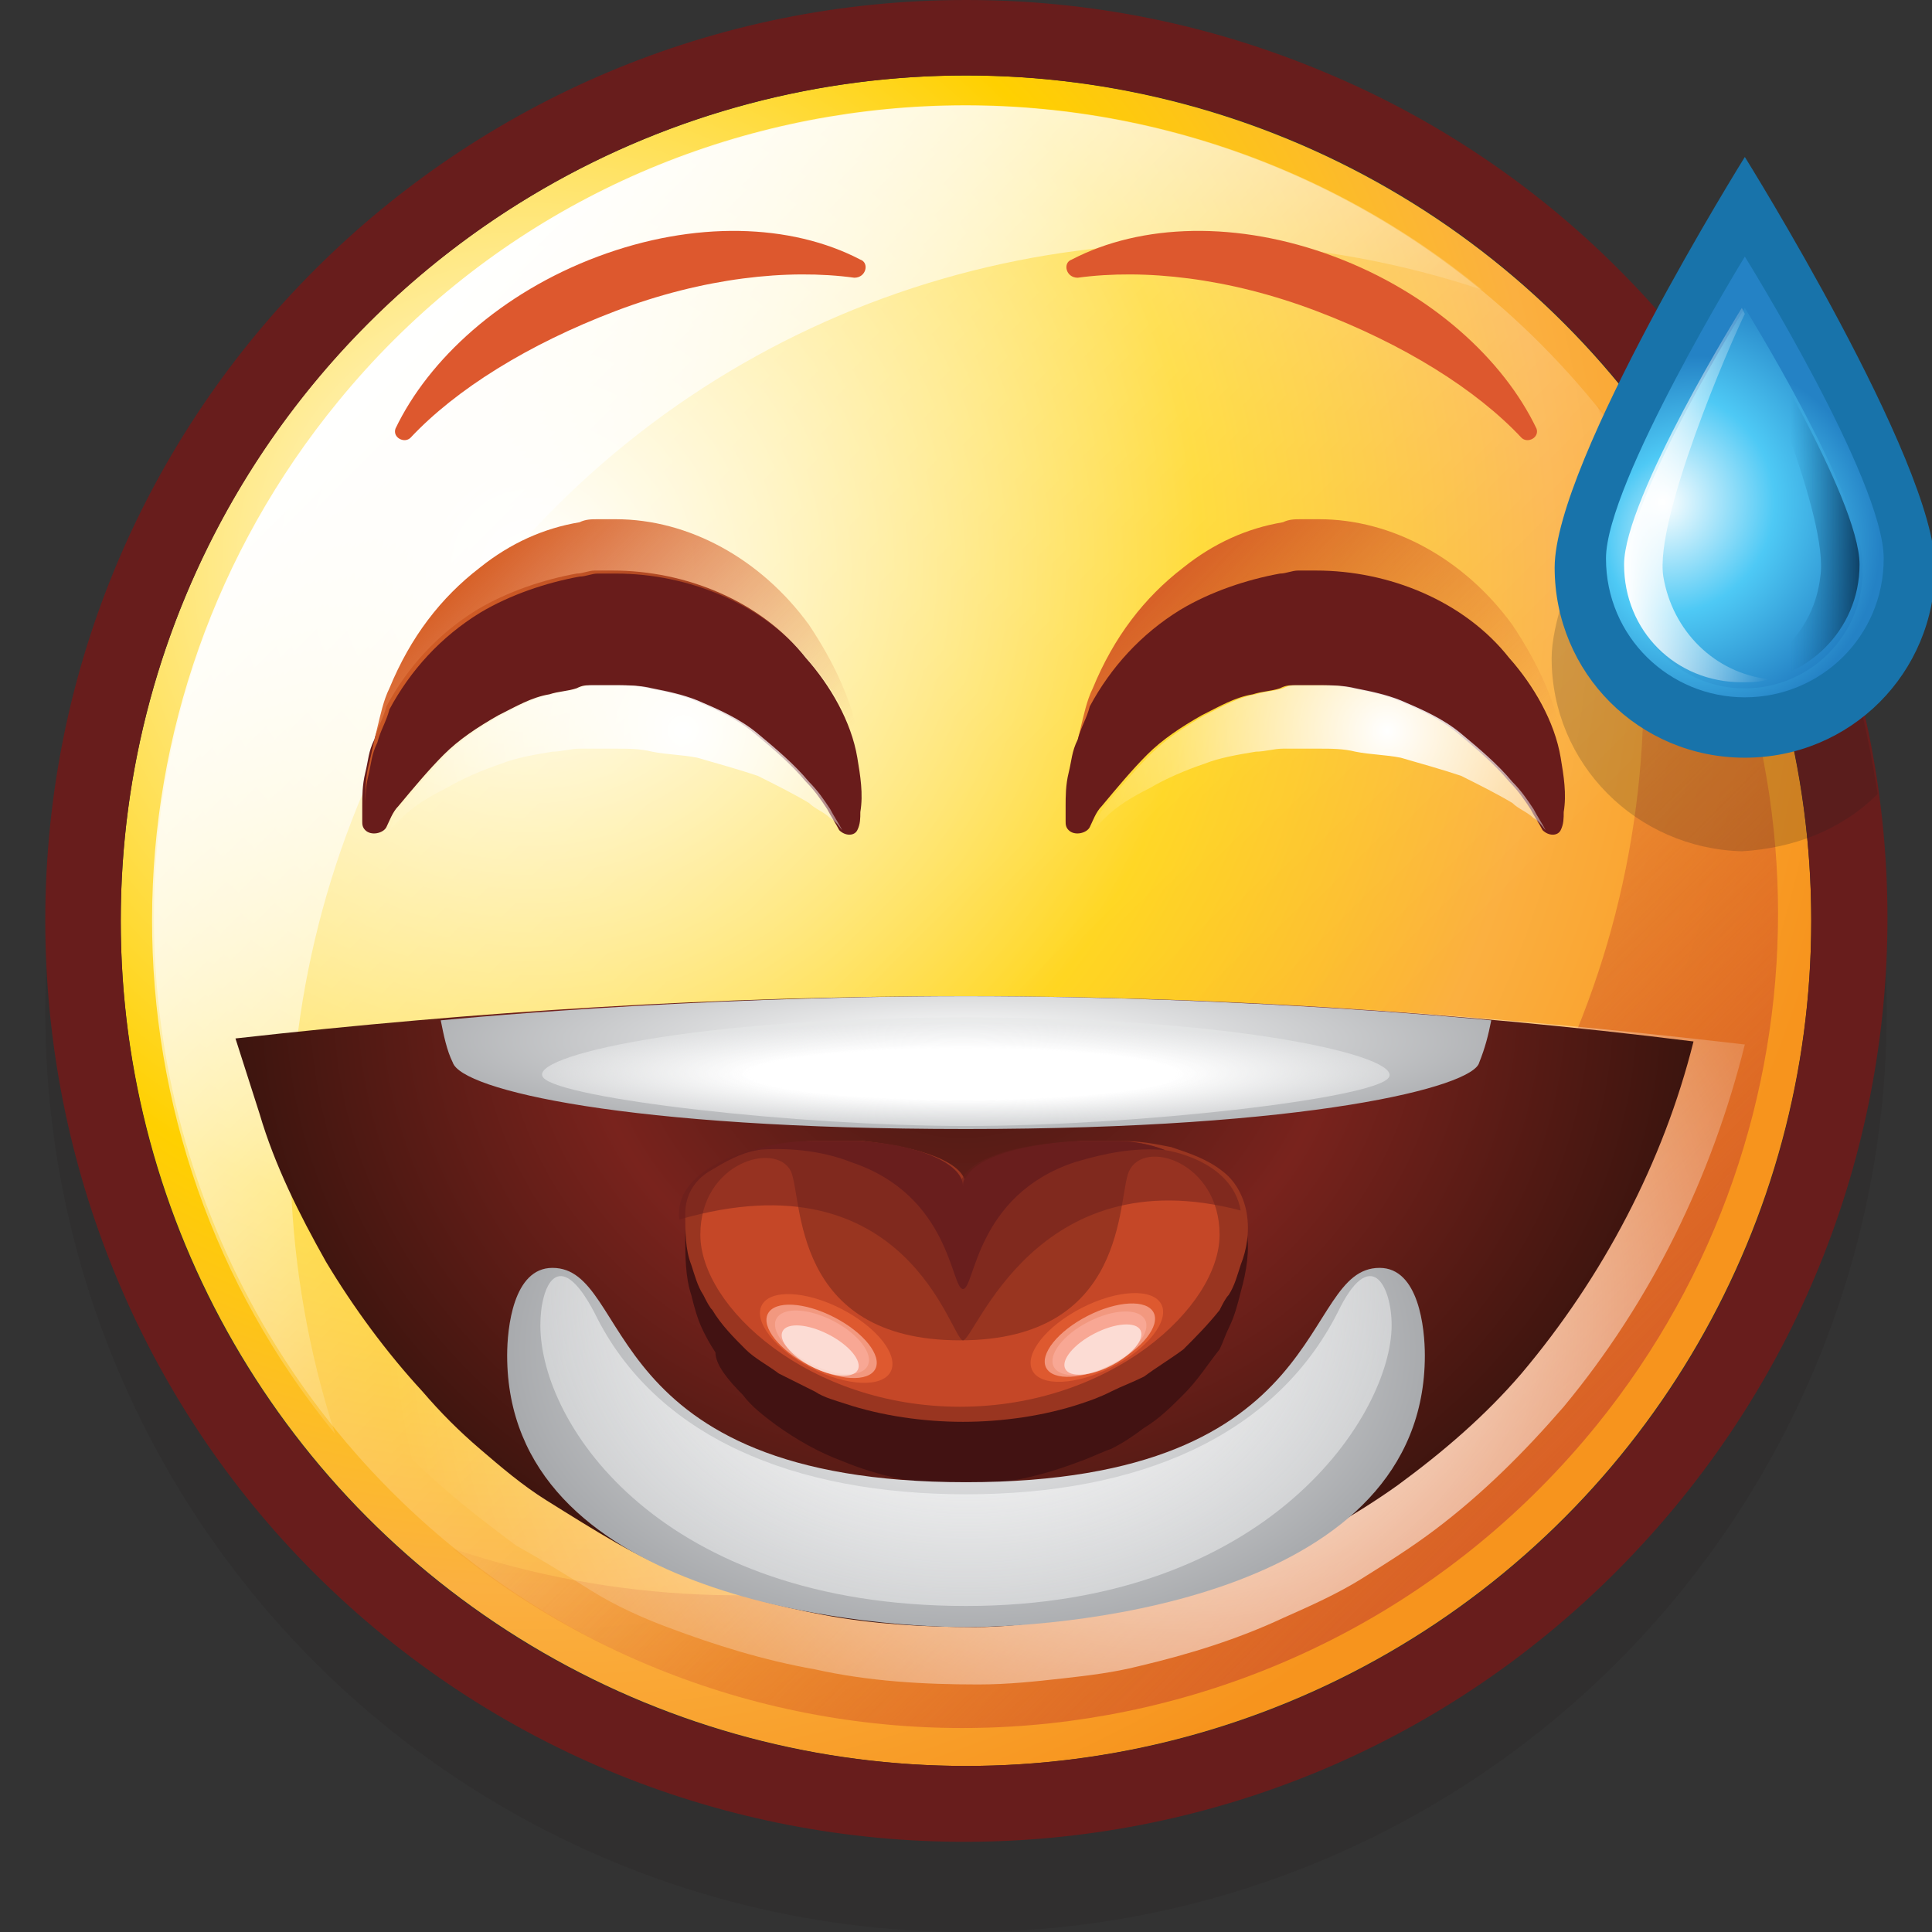 <?xml version="1.0" encoding="utf-8"?>
<!-- Generator: Adobe Illustrator 23.0.3, SVG Export Plug-In . SVG Version: 6.00 Build 0)  -->
<svg version="1.1" id="Layer_1" xmlns="http://www.w3.org/2000/svg" xmlns:xlink="http://www.w3.org/1999/xlink" x="0px" y="0px"
	 viewBox="0 0 64 64" style="enable-background:new 0 0 64 64;" xml:space="preserve">
<rect x="0" y="0" width="64" height="64" fill="#333333" stroke="none"/>
<style type="text/css">
	.st0{opacity:0.2;fill:#231F20;enable-background:new    ;}
	.st1{fill:url(#SVGID_1_);}
	.st2{fill:url(#SVGID_2_);}
	.st3{fill:url(#SVGID_3_);}
	.st4{fill:#681D1C;}
	.st5{fill:url(#SVGID_4_);}
	.st6{fill:url(#SVGID_5_);}
	.st7{fill:url(#SVGID_6_);}
	.st8{fill:#421212;}
	.st9{fill:#993520;}
	.st10{fill:#C54727;}
	.st11{fill:#DE592F;}
	.st12{fill:#F2987F;}
	.st13{fill:#F8A794;}
	.st14{opacity:0.6;fill:#FFFFFF;enable-background:new    ;}
	.st15{opacity:0.5;fill:#691E1D;enable-background:new    ;}
	.st16{fill:#691E1D;}
	.st17{fill-rule:evenodd;clip-rule:evenodd;fill:url(#SVGID_7_);}
	.st18{fill:url(#SVGID_8_);}
	.st19{fill:url(#SVGID_9_);}
	.st20{fill:url(#SVGID_10_);}
	.st21{fill:none;}
	.st22{fill:#1873AA;}
	.st23{fill:url(#SVGID_11_);}
	.st24{fill:url(#SVGID_12_);}
	.st25{fill:url(#SVGID_13_);}
	.st26{fill:url(#SVGID_14_);}
	.st27{fill:#691C1B;}
	.st28{fill:url(#SVGID_15_);}
	.st29{fill:url(#SVGID_16_);}
	.st30{fill:url(#SVGID_17_);}
	.st31{fill:url(#SVGID_18_);}
	.st32{fill:#DD582E;}
</style>
<title>SweatGrin</title>
<g>
	<g>
		<circle class="st0" cx="32" cy="33.5" r="30.5"/>
		<radialGradient id="SVGID_1_" cx="17.54" cy="18.8" r="44.53" gradientUnits="userSpaceOnUse">
			<stop  offset="0" style="stop-color:#FFFFFF"/>
			<stop  offset="0.5" style="stop-color:#FFD000"/>
			<stop  offset="0.76" style="stop-color:#FBB040"/>
			<stop  offset="1" style="stop-color:#F7941D"/>
		</radialGradient>
		<circle class="st1" cx="32" cy="30.5" r="28"/>
		
			<linearGradient id="SVGID_2_" gradientUnits="userSpaceOnUse" x1="42.22" y1="192.03" x2="81.42" y2="192.03" gradientTransform="matrix(0.707 0.707 -0.707 0.707 118.91 -154.26)">
			<stop  offset="0" style="stop-color:#FFFFFF;stop-opacity:0.6"/>
			<stop  offset="1" style="stop-color:#FFFFFF;stop-opacity:0"/>
		</linearGradient>
		<circle class="st2" cx="32" cy="30.4" r="26.9"/>
		<linearGradient id="SVGID_3_" gradientUnits="userSpaceOnUse" x1="12.79" y1="11.24" x2="32.36" y2="30.81">
			<stop  offset="0" style="stop-color:#FFFFFF"/>
			<stop  offset="1" style="stop-color:#FFFFFF;stop-opacity:0"/>
		</linearGradient>
		<path class="st3" d="M18.4,16.8c8-8,19.9-10.8,30.7-7.2c-11.5-9.4-28.5-7.8-37.9,3.7C3,23.3,3,37.6,11.1,47.5
			C7.6,36.7,10.4,24.8,18.4,16.8z"/>
		<path class="st4" d="M32,2.5c15.5,0,28,12.5,28,28s-12.5,28-28,28S4,46,4,30.5C4,15.1,16.5,2.5,32,2.5 M32,0
			C15.2,0,1.5,13.6,1.5,30.5c0,8.1,3.2,15.9,8.9,21.6C22.3,64,41.7,64,53.6,52s11.9-31.2,0-43.1c-2.8-2.8-6.1-5-9.7-6.5
			C40.1,0.8,36.1,0,32,0z"/>
		<linearGradient id="SVGID_4_" gradientUnits="userSpaceOnUse" x1="32.905" y1="31.305" x2="51.505" y2="49.905">
			<stop  offset="0" style="stop-color:#D86027;stop-opacity:0"/>
			<stop  offset="1" style="stop-color:#D86027"/>
		</linearGradient>
		<path class="st5" d="M45.6,44.1c-8,8-19.9,10.8-30.6,7.2c11.6,9.3,28.5,7.5,37.9-4.1c8-9.9,8-24,0-33.8
			C56.5,24.2,53.7,36,45.6,44.1z"/>
		
			<radialGradient id="SVGID_5_" cx="92.67" cy="45.58" r="24.39" gradientTransform="matrix(1.07 0 0 0.95 -60.25 0.17)" gradientUnits="userSpaceOnUse">
			<stop  offset="0" style="stop-color:#FFFFFF"/>
			<stop  offset="1" style="stop-color:#FFFFFF;stop-opacity:0"/>
		</radialGradient>
		<path class="st6" d="M6.3,34.6c8.5-1,17.1-1.5,25.7-1.6c8.6,0,17.2,0.6,25.8,1.6c-1.1,4.4-3.1,8.5-6,12c-1.3,1.5-2.7,2.9-4.3,4.1
			c-0.8,0.6-1.6,1.1-2.4,1.6c-0.8,0.5-1.7,0.9-2.6,1.3c-1.5,0.7-3.1,1.2-4.8,1.6c-0.8,0.2-1.6,0.3-2.5,0.4c-0.9,0.1-1.8,0.2-2.8,0.2
			c-1.8,0-3.6-0.1-5.4-0.5c-1.7-0.3-3.3-0.8-4.9-1.4c-0.8-0.3-1.7-0.7-2.5-1.2s-1.6-1-2.5-1.5c-0.8-0.6-1.6-1.2-2.4-1.9
			c-0.7-0.6-1.4-1.3-2.1-2c-1.3-1.4-2.5-3-3.5-4.7s-1.8-3.5-2.3-5.4C6.9,36.9,6.3,34.9,6.3,34.6z"/>
		
			<radialGradient id="SVGID_6_" cx="31.89" cy="32.93" r="24.39" gradientTransform="matrix(1 0 0 0.87 -3.000000e-02 4.47)" gradientUnits="userSpaceOnUse">
			<stop  offset="0" style="stop-color:#3F1610"/>
			<stop  offset="0.51" style="stop-color:#79231D"/>
			<stop  offset="1" style="stop-color:#3B140E"/>
		</radialGradient>
		<path class="st7" d="M7.8,34.4c8-0.9,16-1.4,24.1-1.4s16.2,0.5,24.2,1.5c-1,4-3,7.8-5.7,11c-1.2,1.4-2.6,2.6-4.1,3.7
			c-0.7,0.5-1.5,1-2.2,1.4c-0.8,0.4-1.6,0.9-2.4,1.2c-1.4,0.6-3,1.1-4.5,1.5c-0.8,0.2-1.5,0.3-2.3,0.4c-0.9,0.1-1.7,0.2-2.6,0.2
			c-1.7,0-3.4-0.1-5-0.4c-1.6-0.3-3.1-0.7-4.6-1.3c-0.8-0.3-1.6-0.7-2.3-1.1s-1.5-0.9-2.3-1.4s-1.5-1.1-2.2-1.7
			c-0.7-0.6-1.3-1.2-1.9-1.9c-1.2-1.3-2.3-2.8-3.2-4.3c-0.9-1.6-1.7-3.2-2.2-4.9L7.8,34.4z"/>
		<path class="st8" d="M24.6,46.2c0.3,0.4,0.7,0.7,1.1,1c0.7,0.5,1.4,0.9,2.2,1.2c1.2,0.5,2.6,0.8,3.9,0.8c1.4,0,2.7-0.3,4-0.8
			c0.3-0.1,0.7-0.3,1-0.4c0.4-0.2,0.7-0.4,1.1-0.7c0.5-0.3,0.9-0.7,1.3-1.1c0.5-0.5,0.8-1,1.2-1.5c0.1-0.2,0.2-0.5,0.3-0.7
			c0.2-0.4,0.3-0.8,0.4-1.2c0.2-0.7,0.3-1.4,0.2-2s-0.4-1.2-0.8-1.7c-0.5-0.4-1.1-0.7-1.7-0.9c-0.5-0.2-1.1-0.3-1.6-0.3
			s-0.9,0-1.4,0c-1.8,0.1-3.3,0.6-3.7,1.4c0,0.1-0.1,0.2-0.1,0.4c0-1-1.6-1.6-3.4-1.8c-0.5,0-1.1,0-1.6,0c-0.6,0-1.3,0.2-1.9,0.4
			s-1.1,0.5-1.6,0.9s-0.8,1-0.8,1.7s0,1.4,0.2,2c0.1,0.4,0.2,0.8,0.4,1.2c0.1,0.2,0.2,0.4,0.4,0.7C23.7,45.2,24.1,45.7,24.6,46.2z"
			/>
		<path class="st9" d="M24.7,44.7c0.3,0.3,0.7,0.5,1.1,0.8c0.4,0.2,0.8,0.4,1.2,0.6c0.3,0.2,0.7,0.3,1,0.4c1.2,0.4,2.6,0.6,3.9,0.6
			s2.7-0.2,3.9-0.6c0.3-0.1,0.6-0.2,1-0.4s0.7-0.3,1.1-0.5c0.4-0.3,0.9-0.6,1.3-0.9c0.4-0.4,0.8-0.8,1.2-1.3
			c0.1-0.2,0.2-0.4,0.3-0.5c0.2-0.3,0.3-0.7,0.4-1c0.2-0.5,0.3-1.1,0.2-1.7c-0.1-0.6-0.4-1.1-0.8-1.4c-0.5-0.4-1.1-0.6-1.7-0.8
			c-0.5-0.1-1-0.2-1.6-0.2c-0.5,0-0.9,0-1.4,0c-1.7,0.1-3.3,0.5-3.7,1.2c0,0.1-0.1,0.2-0.1,0.3c0-0.8-1.5-1.3-3.4-1.5
			c-0.5,0-1.1,0-1.6,0c-0.6,0-1.3,0.1-1.9,0.3c-0.6,0.1-1.1,0.4-1.6,0.7s-0.8,0.8-0.8,1.4c0,0.6,0,1.2,0.2,1.7
			c0.1,0.3,0.2,0.7,0.4,1c0.1,0.2,0.2,0.4,0.3,0.5C23.9,43.9,24.3,44.3,24.7,44.7z"/>
		<path class="st10" d="M31.8,46.6c-5,0-8.6-3.3-8.6-5.7s2.5-3.1,3-2.1c0.4,0.9,0,5.6,5.6,5.6s5.2-4.7,5.6-5.6c0.5-1.1,3-0.3,3,2.1
			S36.8,46.6,31.8,46.6z"/>
		
			<ellipse transform="matrix(0.457 -0.89 0.89 0.457 -24.534 48.39)" class="st11" cx="27.3" cy="44.3" rx="1.1" ry="2.4"/>
		<ellipse transform="matrix(0.457 -0.89 0.89 0.457 -24.73 48.351)" class="st12" cx="27.2" cy="44.4" rx="0.9" ry="2"/>
		
			<ellipse transform="matrix(0.457 -0.89 0.89 0.457 -24.806 48.337)" class="st13" cx="27.2" cy="44.5" rx="0.8" ry="1.7"/>
		
			<ellipse transform="matrix(0.457 -0.89 0.89 0.457 -24.998 48.43)" class="st14" cx="27.1" cy="44.7" rx="0.6" ry="1.4"/>
		
			<ellipse transform="matrix(0.89 -0.457 0.457 0.89 -16.217 21.467)" class="st11" cx="36.3" cy="44.3" rx="2.4" ry="1.1"/>
		<ellipse transform="matrix(0.89 -0.457 0.457 0.89 -16.252 21.513)" class="st12" cx="36.4" cy="44.4" rx="2" ry="0.9"/>
		
			<ellipse transform="matrix(0.89 -0.457 0.457 0.89 -16.312 21.528)" class="st13" cx="36.4" cy="44.5" rx="1.7" ry="0.8"/>
		<path class="st15" d="M38.6,38.1c0,0,2.2,0.3,2.5,2c-6.8-1.8-8.8,4.3-9.2,4.3s-1.8-6.2-9.4-4c-0.2-1.7,2.4-2.3,2.4-2.3
			c0.6-0.2,1.2-0.3,1.9-0.3c0.5,0,1.1,0,1.6,0c1.8,0.1,3.4,0.7,3.4,1.5c0-0.1,0-0.2,0.1-0.3c0.4-0.7,1.9-1.1,3.7-1.2
			c0.5,0,0.9,0,1.4,0S38.1,37.9,38.6,38.1z"/>
		<path class="st16" d="M38.6,38.1c-1-0.1-2,0.1-3,0.4c-3.3,1.1-3.3,4.2-3.7,4.2s-0.4-3.1-3.7-4.2c-1-0.4-2.2-0.5-3.2-0.4
			c0.6-0.2,1.2-0.3,1.9-0.3c0.5,0,1.1,0,1.6,0c1.8,0.1,3.4,0.7,3.4,1.5c0-0.1,0-0.2,0.1-0.3c0.4-0.7,1.9-1.1,3.7-1.2
			c0.5,0,0.9,0,1.4,0C37.5,37.8,38.1,37.9,38.6,38.1z"/>
		
			<ellipse transform="matrix(0.89 -0.457 0.457 0.89 -16.378 21.604)" class="st14" cx="36.5" cy="44.7" rx="1.4" ry="0.6"/>
		
			<radialGradient id="SVGID_7_" cx="31.89" cy="34.53" r="20.19" gradientTransform="matrix(1 0 0 0.18 0 28.25)" gradientUnits="userSpaceOnUse">
			<stop  offset="0" style="stop-color:#FFFFFF"/>
			<stop  offset="1" style="stop-color:#A7A9AC"/>
		</radialGradient>
		<path class="st17" d="M32,33c-9.4,0-17.4,0.8-17.4,0.8c0.1,0.5,0.2,1,0.4,1.4c0.3,0.9,5.7,2.2,17,2.2l0,0c11.4,0,16.8-1.4,17-2.2
			c0.2-0.5,0.3-0.9,0.4-1.4C49.4,33.8,41.4,33,32,33z"/>
		
			<radialGradient id="SVGID_8_" cx="105.73" cy="35.54" r="12.96" gradientTransform="matrix(1.09 0 0 0.13 -83.35 30.96)" gradientUnits="userSpaceOnUse">
			<stop  offset="0.5" style="stop-color:#FFFFFF"/>
			<stop  offset="1" style="stop-color:#E6E7E8;stop-opacity:0.6"/>
		</radialGradient>
		<path class="st18" d="M32,37.3c5.6,0,13.5-0.9,14-1.6s-5-2-14-2l0,0c-9,0-14.6,1.3-14,2S26.4,37.3,32,37.3z"/>
		
			<radialGradient id="SVGID_9_" cx="32.05" cy="44.87" r="15.47" gradientTransform="matrix(1 0 0 0.64 0 15.99)" gradientUnits="userSpaceOnUse">
			<stop  offset="0" style="stop-color:#FFFFFF"/>
			<stop  offset="1" style="stop-color:#A7A9AC"/>
		</radialGradient>
		<path class="st19" d="M45.7,42c-2.7,0-1.4,7.1-13.7,7.1S21,42,18.3,42c-1.3,0-1.5,2-1.5,2.9c0,7.9,11.5,9,15.2,9s15.2-1.1,15.2-9
			C47.2,44,47,42,45.7,42z"/>
		
			<radialGradient id="SVGID_10_" cx="32.04" cy="42.6" r="14.28" gradientTransform="matrix(1 0 0 0.77 0 9.97)" gradientUnits="userSpaceOnUse">
			<stop  offset="0" style="stop-color:#FFFFFF"/>
			<stop  offset="1" style="stop-color:#E6E7E8;stop-opacity:0.6"/>
		</radialGradient>
		<path class="st20" d="M44.3,43.5c-2.1,4.1-6.6,6-12.3,6s-10.3-1.9-12.3-6c-1.2-2.3-1.8-0.9-1.8,0.4c0,3.3,4,9.3,14.1,9.3
			s14.1-6.4,14.1-9.3C46.1,42.6,45.4,41.2,44.3,43.5z"/>
		<path class="st21" d="M7.8,34.4c8-0.9,16-1.4,24.1-1.4s16.2,0.5,24.2,1.5c-1,4-3,7.8-5.7,11c-1.2,1.4-2.6,2.6-4.1,3.7
			c-0.7,0.5-1.5,1-2.2,1.4c-0.8,0.4-1.6,0.9-2.4,1.2c-1.4,0.6-3,1.1-4.5,1.5c-0.8,0.2-1.5,0.3-2.3,0.4c-0.9,0.1-1.7,0.2-2.6,0.2
			c-1.7,0-3.4-0.1-5-0.4c-1.6-0.3-3.1-0.7-4.6-1.3c-0.8-0.3-1.6-0.7-2.3-1.1s-1.5-0.9-2.3-1.4s-1.5-1.1-2.2-1.7
			c-0.7-0.6-1.3-1.2-1.9-1.9c-1.2-1.3-2.3-2.8-3.2-4.3c-0.9-1.6-1.7-3.2-2.2-4.9L7.8,34.4z"/>
		<path class="st0" d="M62.2,26.3c-0.4-2.6-1.1-5.2-2.1-7.7c-1.1-2.6-2.5-5-4.3-7.2c-1.9,3.3-4.4,8.2-4.4,10.4
			c0,3.5,2.8,6.3,6.3,6.4C59.4,28.1,61,27.5,62.2,26.3z"/>
		<path class="st22" d="M64.1,18.8c0-3.5-6.3-13.6-6.3-13.6s-6.3,10.1-6.3,13.6s2.8,6.3,6.3,6.3S64.1,22.3,64.1,18.8L64.1,18.8z"/>
		
			<radialGradient id="SVGID_11_" cx="27" cy="19.44" r="6.4" gradientTransform="matrix(0.95 0 0 0.95 30.57 -0.6)" gradientUnits="userSpaceOnUse">
			<stop  offset="0" style="stop-color:#FFFFFF"/>
			<stop  offset="0.5" style="stop-color:#4EC9F5"/>
			<stop  offset="1" style="stop-color:#2482C5"/>
		</radialGradient>
		<path class="st23" d="M62.4,18.5c0-2.6-4.6-10-4.6-10s-4.6,7.5-4.6,10c0,2.6,2.1,4.6,4.6,4.6S62.4,21.1,62.4,18.5z"/>
		<radialGradient id="SVGID_12_" cx="55.073" cy="16.638" r="7.414" gradientUnits="userSpaceOnUse">
			<stop  offset="0" style="stop-color:#FFFFFF"/>
			<stop  offset="0.5" style="stop-color:#4EC9F5"/>
			<stop  offset="1" style="stop-color:#2482C5"/>
		</radialGradient>
		<path class="st24" d="M61.7,18.7c0-2.2-3.9-8.5-3.9-8.5s-3.9,6.3-3.9,8.5c-0.1,2.2,1.6,4,3.7,4.1c2.2,0.1,4-1.6,4.1-3.7
			C61.7,18.9,61.7,18.8,61.7,18.7z"/>
		<linearGradient id="SVGID_13_" gradientUnits="userSpaceOnUse" x1="53.81" y1="16.4" x2="58.59" y2="16.4">
			<stop  offset="0" style="stop-color:#FFFFFF"/>
			<stop  offset="1" style="stop-color:#FFFFFF;stop-opacity:0"/>
		</linearGradient>
		<path class="st25" d="M55.1,19.1c-0.3-1.9,2.2-7.7,2.7-8.7l-0.1-0.2c0,0-3.9,6.3-3.9,8.5s1.7,3.9,3.9,3.9l0,0c0.3,0,0.6,0,0.9-0.1
			C56.8,22.3,55.4,20.9,55.1,19.1z"/>
		
			<linearGradient id="SVGID_14_" gradientUnits="userSpaceOnUse" x1="8323.399" y1="16.4" x2="8328.18" y2="16.4" gradientTransform="matrix(-1 0 0 1 8385.06 0)">
			<stop  offset="0" style="stop-color:#0D3D60"/>
			<stop  offset="0.5" style="stop-color:#1873AA;stop-opacity:0"/>
		</linearGradient>
		<path class="st26" d="M60.3,19.1c0.3-1.9-2.2-7.7-2.7-8.7l0.1-0.2c0,0,3.9,6.3,3.9,8.5s-1.8,3.9-3.9,3.9l0,0c-0.3,0-0.6,0-0.8-0.1
			C58.7,22.3,60.1,20.9,60.3,19.1z"/>
		<g>
			<path class="st27" d="M27.8,27.5c-0.1-0.2-0.3-0.5-0.4-0.7c-0.2-0.3-0.4-0.6-0.7-0.9c-0.5-0.6-1.1-1.1-1.7-1.6
				c-0.6-0.5-1.3-0.8-2-1.1c-0.5-0.2-1-0.3-1.5-0.4c-0.4-0.1-0.8-0.1-1.2-0.1c0,0,0,0,0,0c0,0,0.1,0,0.1,0c-0.3,0-0.5,0-0.8,0
				c-0.2,0-0.3,0-0.5,0.1c-0.3,0.1-0.6,0.1-0.9,0.2c-0.6,0.1-1.1,0.4-1.7,0.7c-0.7,0.4-1.3,0.8-1.8,1.3c-0.5,0.5-1,1.1-1.5,1.7
				c-0.2,0.2-0.3,0.5-0.4,0.7c-0.1,0.2-0.5,0.3-0.7,0.1c-0.1-0.1-0.1-0.2-0.1-0.3c0-0.2,0-0.3,0-0.5c0-0.3,0-0.7,0.1-1.1
				c0.1-0.4,0.1-0.7,0.3-1.1c0.1-0.4,0.3-0.7,0.4-1.1c0.7-1.3,1.7-2.4,3-3.2c1-0.6,2.2-1,3.3-1.2c0.2,0,0.4-0.1,0.6-0.1
				c0.1,0,0.2,0,0.3,0c0.1,0,0.2,0,0.3,0c0,0,0,0,0,0c2.4,0,4.9,1,6.4,2.9c0.8,0.9,1.5,2.1,1.7,3.3c0.1,0.6,0.2,1.2,0.1,1.8
				c0,0.2,0,0.4-0.1,0.6C28.3,27.7,28,27.7,27.8,27.5z"/>
			<linearGradient id="SVGID_15_" gradientUnits="userSpaceOnUse" x1="23.923" y1="28.364" x2="15.032" y2="19.474">
				<stop  offset="0" style="stop-color:#D76027;stop-opacity:0"/>
				<stop  offset="1" style="stop-color:#D76027"/>
			</linearGradient>
			<path class="st28" d="M12.1,27.3c0-0.2,0-0.3,0-0.5c0-0.3,0-0.7,0.1-1.1c0.1-0.4,0.1-0.7,0.3-1.1c0.1-0.4,0.3-0.7,0.4-1.1
				c0.7-1.3,1.7-2.4,3-3.2c1-0.6,2.2-1,3.3-1.2c0.2,0,0.4-0.1,0.6-0.1c0.1,0,0.2,0,0.3,0c0.1,0,0.2,0,0.3,0c0,0,0,0,0,0
				c2.4,0,4.9,1,6.4,2.9c0.8,0.9,1.5,2.1,1.7,3.3c0.1,0.6,0.2,1.2,0.1,1.8c0.1-0.7,0-1.5-0.1-2.2c-0.2-1.5-0.9-2.9-1.7-4.1
				c-1.6-2.2-4-3.5-6.4-3.5c0,0,0,0,0,0c-0.1,0-0.2,0-0.3,0c-0.1,0-0.2,0-0.3,0c-0.2,0-0.4,0-0.6,0.1c-1.2,0.2-2.3,0.7-3.3,1.5
				c-1.3,1-2.3,2.3-3,4c-0.2,0.4-0.3,0.9-0.4,1.3c-0.1,0.4-0.2,0.9-0.3,1.3c-0.1,0.4-0.1,0.9-0.1,1.3"/>
			<linearGradient id="SVGID_16_" gradientUnits="userSpaceOnUse" x1="47.24" y1="28.364" x2="38.349" y2="19.474">
				<stop  offset="0" style="stop-color:#D76027;stop-opacity:0"/>
				<stop  offset="1" style="stop-color:#D76027"/>
			</linearGradient>
			<path class="st29" d="M35.4,27.3c0-0.2,0-0.3,0-0.5c0-0.3,0-0.7,0.1-1.1c0.1-0.4,0.1-0.7,0.3-1.1c0.1-0.4,0.3-0.7,0.4-1.1
				c0.7-1.3,1.7-2.4,3-3.2c1-0.6,2.2-1,3.3-1.2c0.2,0,0.4-0.1,0.6-0.1c0.1,0,0.2,0,0.3,0c0.1,0,0.2,0,0.3,0c0,0,0,0,0,0
				c2.4,0,4.9,1,6.4,2.9c0.8,0.9,1.5,2.1,1.7,3.3c0.1,0.6,0.2,1.2,0.1,1.8c0.1-0.7,0-1.5-0.1-2.2c-0.2-1.5-0.9-2.9-1.7-4.1
				c-1.6-2.2-4-3.5-6.4-3.5c0,0,0,0,0,0c-0.1,0-0.2,0-0.3,0c-0.1,0-0.2,0-0.3,0c-0.2,0-0.4,0-0.6,0.1c-1.2,0.2-2.3,0.7-3.3,1.5
				c-1.3,1-2.3,2.3-3,4c-0.2,0.4-0.3,0.9-0.4,1.3c-0.1,0.4-0.2,0.9-0.3,1.3c-0.1,0.4-0.1,0.9-0.1,1.3"/>
			<path class="st27" d="M51.1,27.5c-0.1-0.2-0.3-0.5-0.4-0.7c-0.2-0.3-0.4-0.6-0.7-0.9c-0.5-0.6-1.1-1.1-1.7-1.6
				c-0.6-0.5-1.3-0.8-2-1.1c-0.5-0.2-1-0.3-1.5-0.4c-0.4-0.1-0.8-0.1-1.2-0.1c0,0,0,0,0,0c0,0,0.1,0,0.1,0c-0.3,0-0.5,0-0.8,0
				c-0.2,0-0.3,0-0.5,0.1c-0.3,0.1-0.6,0.1-0.9,0.2c-0.6,0.1-1.1,0.4-1.7,0.7c-0.7,0.4-1.3,0.8-1.8,1.3c-0.5,0.5-1,1.1-1.5,1.7
				c-0.2,0.2-0.3,0.5-0.4,0.7c-0.1,0.2-0.5,0.3-0.7,0.1c-0.1-0.1-0.1-0.2-0.1-0.3c0-0.2,0-0.3,0-0.5c0-0.3,0-0.7,0.1-1.1
				c0.1-0.4,0.1-0.7,0.3-1.1c0.1-0.4,0.3-0.7,0.4-1.1c0.7-1.3,1.7-2.4,3-3.2c1-0.6,2.2-1,3.3-1.2c0.2,0,0.4-0.1,0.6-0.1
				c0.1,0,0.2,0,0.3,0c0.1,0,0.2,0,0.3,0c0,0,0,0,0,0c2.4,0,4.9,1,6.4,2.9c0.8,0.9,1.5,2.1,1.7,3.3c0.1,0.6,0.2,1.2,0.1,1.8
				c0,0.2,0,0.4-0.1,0.6C51.6,27.7,51.3,27.7,51.1,27.5z"/>
			<radialGradient id="SVGID_17_" cx="22.643" cy="24.212" r="10.622" gradientUnits="userSpaceOnUse">
				<stop  offset="0" style="stop-color:#FFFFFF"/>
				<stop  offset="1" style="stop-color:#FFFFFF;stop-opacity:0"/>
			</radialGradient>
			<path class="st30" d="M12.9,27.5c0.1-0.1,0.3-0.3,0.4-0.4c0.4-0.4,0.9-0.7,1.5-1c0.5-0.3,1.2-0.6,1.8-0.8
				c0.5-0.2,1.1-0.3,1.7-0.4c0.3,0,0.6-0.1,0.9-0.1c0.1,0,0.3,0,0.5,0c0.3,0,0.5,0,0.8,0c0,0-0.1,0-0.1,0c0,0,0,0,0,0
				c0.4,0,0.8,0,1.2,0.1c0.5,0.1,1,0.1,1.5,0.2c0.7,0.2,1.4,0.4,2,0.6c0.6,0.3,1.2,0.6,1.7,0.9c0.2,0.2,0.5,0.3,0.7,0.5
				c0.2,0.1,0.3,0.3,0.4,0.4c-0.1-0.2-0.3-0.5-0.4-0.7c-0.2-0.3-0.4-0.6-0.7-0.9c-0.5-0.6-1.1-1.1-1.7-1.6c-0.6-0.5-1.3-0.8-2-1.1
				c-0.5-0.2-1-0.3-1.5-0.4c-0.4-0.1-0.8-0.1-1.2-0.1c0,0,0,0,0,0c0,0,0.1,0,0.1,0c-0.3,0-0.5,0-0.8,0c-0.2,0-0.3,0-0.5,0.1
				c-0.3,0.1-0.6,0.1-0.9,0.2c-0.6,0.1-1.1,0.4-1.7,0.7c-0.7,0.4-1.3,0.8-1.8,1.3c-0.5,0.5-1,1.1-1.5,1.7C13.1,27,13,27.2,12.9,27.5
				L12.9,27.5z"/>
			<radialGradient id="SVGID_18_" cx="45.959" cy="24.212" r="10.622" gradientUnits="userSpaceOnUse">
				<stop  offset="0" style="stop-color:#FFFFFF"/>
				<stop  offset="1" style="stop-color:#FFFFFF;stop-opacity:0"/>
			</radialGradient>
			<path class="st31" d="M36.2,27.5c0.1-0.1,0.3-0.3,0.4-0.4c0.4-0.4,0.9-0.7,1.5-1c0.5-0.3,1.2-0.6,1.8-0.8
				c0.5-0.2,1.1-0.3,1.7-0.4c0.3,0,0.6-0.1,0.9-0.1c0.1,0,0.3,0,0.5,0c0.3,0,0.5,0,0.8,0c0,0-0.1,0-0.1,0c0,0,0,0,0,0
				c0.4,0,0.8,0,1.2,0.1c0.5,0.1,1,0.1,1.5,0.2c0.7,0.2,1.4,0.4,2,0.6c0.6,0.3,1.2,0.6,1.7,0.9c0.2,0.2,0.5,0.3,0.7,0.5
				c0.2,0.1,0.3,0.3,0.4,0.4c-0.1-0.2-0.3-0.5-0.4-0.7c-0.2-0.3-0.4-0.6-0.7-0.9c-0.5-0.6-1.1-1.1-1.7-1.6c-0.6-0.5-1.3-0.8-2-1.1
				c-0.5-0.2-1-0.3-1.5-0.4c-0.4-0.1-0.8-0.1-1.2-0.1c0,0,0,0,0,0c0,0,0.1,0,0.1,0c-0.3,0-0.5,0-0.8,0c-0.2,0-0.3,0-0.5,0.1
				c-0.3,0.1-0.6,0.1-0.9,0.2c-0.6,0.1-1.1,0.4-1.7,0.7c-0.7,0.4-1.3,0.8-1.8,1.3c-0.5,0.5-1,1.1-1.5,1.7
				C36.4,27,36.3,27.2,36.2,27.5L36.2,27.5z"/>
		</g>
		<g>
			<g>
				<path class="st32" d="M20.4,10.3c-2.9,1.1-5.3,2.6-6.8,4.2c-0.2,0.2-0.6,0-0.5-0.3c1.1-2.3,3.5-4.5,6.7-5.7s6.4-1.1,8.7,0.1
					c0.3,0.1,0.2,0.6-0.2,0.6C26.1,8.9,23.3,9.2,20.4,10.3z"/>
			</g>
			<g>
				<path class="st32" d="M43.6,10.3c2.9,1.1,5.3,2.6,6.8,4.2c0.2,0.2,0.6,0,0.5-0.3c-1.1-2.3-3.5-4.5-6.7-5.7s-6.4-1.1-8.7,0.1
					c-0.3,0.1-0.2,0.6,0.2,0.6C37.9,8.9,40.7,9.2,43.6,10.3z"/>
			</g>
		</g>
	</g>
</g>
</svg>
